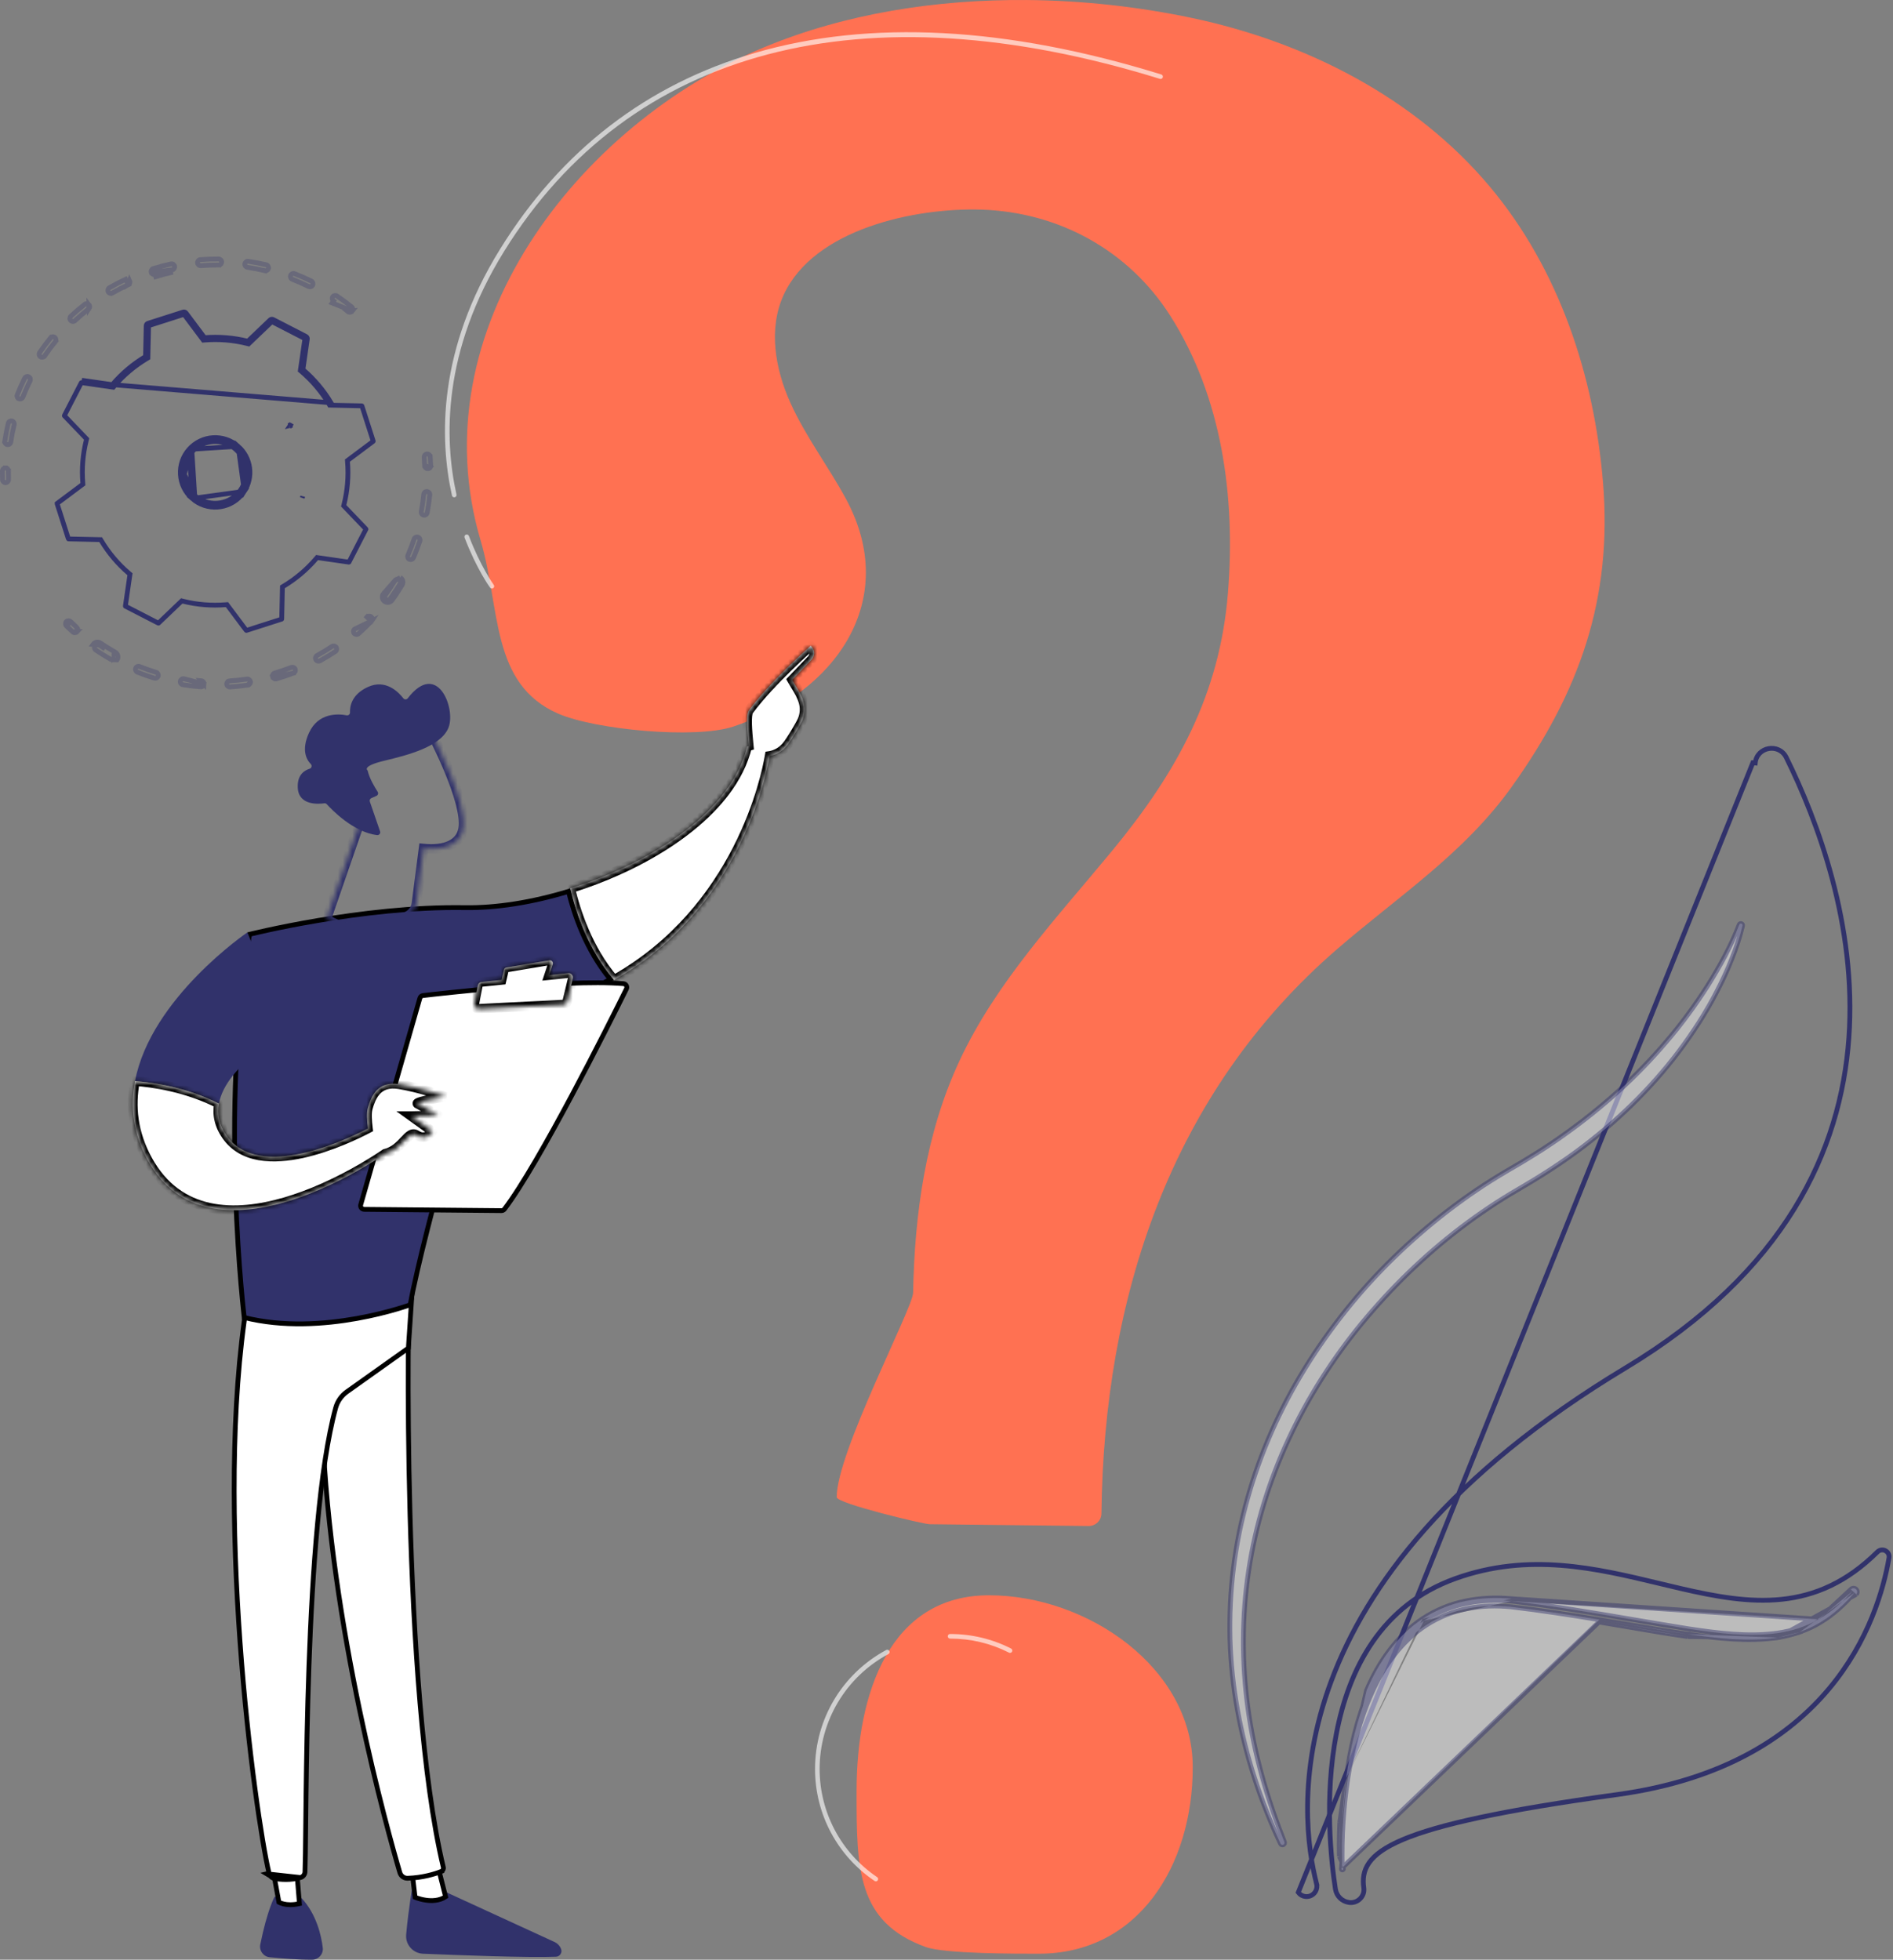 <svg xmlns="http://www.w3.org/2000/svg" width="395" height="409" viewBox="0 0 395 409" fill="none"><rect x="0" y="0" width="395" height="409" fill="#808080" stroke="none"/><path d="M272.34 395.806C271.764 395.727 271.249 395.424 270.902 394.957L365.756 159.19L366.253 159.241C366.253 159.241 366.253 159.241 366.253 159.241C366.605 155.837 371.212 155.013 372.729 158.088C379.206 171.215 387.469 193.057 385.79 216.614C384.113 240.134 372.524 265.423 339.18 285.498C302.171 307.781 285.132 331.168 277.812 350.772C270.493 370.371 272.911 386.131 274.715 393.128L275.199 393.003L274.715 393.128C275.099 394.617 273.861 396.012 272.34 395.806Z" stroke="#31326B"></path><path d="M284.575 394.007C284.822 395.745 283.341 397.246 281.594 397.066L281.501 397.053C280.038 396.855 278.882 395.727 278.656 394.272C277.778 388.588 276.265 375.143 278.872 361.728C281.478 348.317 288.178 335.035 303.649 329.466C319.019 323.934 333.047 327.303 346.27 330.478C347.777 330.84 349.273 331.2 350.759 331.543C358.002 333.216 365.027 334.508 371.849 333.779C378.695 333.047 385.311 330.283 391.745 323.902C392.744 322.912 394.403 323.78 394.168 325.149C393.045 331.679 389.985 342.501 381.654 352.449C373.333 362.385 359.721 371.486 337.42 374.539C313.43 377.823 300.022 380.847 292.726 383.927C289.077 385.467 286.894 387.047 285.696 388.736C284.48 390.451 284.321 392.217 284.575 394.007L284.575 394.007Z" stroke="#31326B"></path><path opacity="0.47" d="M363.597 193.184L363.598 193.184L363.597 193.184C363.019 195.637 362.246 197.942 361.325 200.235L361.324 200.238C360.418 202.529 359.374 204.764 358.234 206.955L358.232 206.957C355.978 211.348 353.27 215.506 350.3 219.473C344.327 227.38 337.096 234.33 329.122 240.227C325.146 243.157 320.893 245.852 316.683 248.291L316.682 248.291C312.553 250.686 308.581 253.365 304.778 256.265C297.165 262.065 290.265 268.794 284.171 276.169L284.171 276.17C272.027 290.938 263.402 308.77 260.561 327.768C259.112 337.244 259.095 346.945 260.4 356.496C261.69 366.064 264.416 375.424 268.006 384.439L268.006 384.441C268.096 384.663 267.989 384.917 267.766 385.008C267.555 385.093 267.308 384.996 267.207 384.789C263.042 375.946 259.93 366.547 258.208 356.845L258.208 356.843C257.328 352 256.807 347.079 256.658 342.141C256.541 337.2 256.749 332.241 257.37 327.331L257.371 327.328C258.566 317.492 261.341 307.854 265.34 298.777C269.35 289.697 274.648 281.213 280.841 273.472L280.842 273.471C287.029 265.722 294.211 258.786 302.066 252.724C306 249.702 310.112 246.905 314.403 244.395C318.629 241.969 322.651 239.5 326.552 236.686C334.326 231.133 341.516 224.719 347.703 217.396C350.838 213.764 353.674 209.878 356.264 205.831L356.266 205.827C358.802 201.775 361.184 197.483 362.901 193.035L362.901 193.034L362.924 192.976L362.924 192.976C362.993 192.795 363.198 192.703 363.38 192.774L363.381 192.774C363.547 192.839 363.638 193.016 363.597 193.184Z" fill="white" stroke="#31326B"></path><path opacity="0.47" d="M279.916 389.967L279.916 389.967L279.912 389.98L279.91 389.987L279.91 389.987C279.891 390.042 279.894 390.1 279.921 390.153C279.973 390.253 280.097 390.293 280.199 390.24C280.3 390.188 280.34 390.064 280.287 389.962C280.062 389.528 280.056 389.056 280.051 388.726C280.051 388.682 280.05 388.64 280.049 388.601L280.049 388.594L280.034 387.432L280.034 387.423L280.034 387.423L280.051 385.098L280.051 385.091H280.051C280.082 383.535 280.144 381.978 280.241 380.424L280.241 380.423C280.436 377.315 280.758 374.215 281.23 371.139L281.23 371.138C282.187 365.003 283.699 358.903 286.251 353.259C288.776 347.641 292.508 342.411 297.689 339.112C300.256 337.468 303.126 336.308 306.13 335.728C309.124 335.124 312.218 335.054 315.269 335.349L315.279 335.35L315.279 335.35C321.392 336.067 327.601 337.033 333.729 338.031M279.916 389.967L333.649 338.524M279.916 389.967C280.073 389.517 280.051 389.081 280.035 388.752C280.032 388.699 280.03 388.649 280.028 388.603L280.028 388.603L279.528 388.619L280.028 388.602M279.916 389.967L280.028 388.602M333.729 338.031L333.649 338.524M333.729 338.031C333.729 338.031 333.729 338.031 333.728 338.031L333.649 338.524M333.729 338.031C335.966 338.393 338.195 338.774 340.424 339.156C344.335 339.825 348.244 340.494 352.192 341.056M333.649 338.524C335.876 338.885 338.101 339.265 340.328 339.646C344.245 340.317 348.168 340.988 352.122 341.551M352.192 341.056C352.191 341.056 352.191 341.056 352.19 341.056L352.122 341.551M352.192 341.056C358.38 341.906 364.65 342.689 370.961 341.766M352.192 341.056C352.192 341.056 352.192 341.056 352.193 341.056L352.122 341.551M352.122 341.551L370.961 341.766M370.961 341.766C370.96 341.766 370.958 341.766 370.956 341.766L371.039 342.259L370.967 341.765C370.965 341.765 370.963 341.765 370.961 341.766ZM370.961 341.766C372.521 341.503 374.063 341.127 375.561 340.609M370.961 341.766L387.341 332.738M375.561 340.609C375.56 340.61 375.558 340.611 375.556 340.611L375.73 341.08L375.567 340.608C375.565 340.608 375.563 340.609 375.561 340.609ZM375.561 340.609C377.057 340.054 378.51 339.408 379.85 338.584L379.854 338.582C382.57 336.95 384.906 334.778 386.962 332.412M386.962 332.412L387.341 332.738M386.962 332.412C386.962 332.411 386.963 332.411 386.963 332.41L387.341 332.738M386.962 332.412C387.056 332.303 387.045 332.139 386.941 332.044L386.941 332.044C386.837 331.95 386.678 331.955 386.579 332.054M387.341 332.738C387.61 332.426 387.584 331.953 387.277 331.674C386.966 331.391 386.484 331.415 386.201 331.726M386.579 332.054L386.586 332.046L386.592 332.038L386.201 331.726M386.579 332.054L386.576 332.058L386.566 332.07C384.491 334.355 382.157 336.431 379.488 337.955M386.579 332.054C386.577 332.057 386.574 332.06 386.571 332.063L386.311 331.826L386.311 331.826L386.201 331.726M386.201 331.726L379.488 337.955M379.488 337.955C379.489 337.955 379.489 337.954 379.49 337.954L379.237 337.523L379.485 337.957C379.486 337.956 379.487 337.956 379.488 337.955ZM379.488 337.955C378.154 338.737 376.734 339.327 375.304 339.826L375.292 339.83L375.292 339.83C373.835 340.299 372.338 340.629 370.823 340.852L370.818 340.852C364.734 341.684 358.466 340.857 352.357 339.946L352.352 339.946C348.472 339.331 344.6 338.672 340.725 338.013C332.322 336.583 323.907 335.151 315.369 334.16M379.488 337.955L315.419 333.663M315.369 334.16C315.371 334.16 315.373 334.161 315.376 334.161L315.419 333.663M315.369 334.16C315.366 334.16 315.364 334.16 315.362 334.159L315.419 333.663M315.369 334.16C312.223 333.884 309.016 333.984 305.905 334.639L305.901 334.64L305.901 334.64C302.79 335.271 299.786 336.51 297.124 338.251M315.419 333.663C312.232 333.383 308.972 333.482 305.802 334.15C302.628 334.793 299.564 336.057 296.849 337.834M297.124 338.251C297.125 338.251 297.125 338.251 297.126 338.25L296.849 337.834M297.124 338.251C291.781 341.798 288.079 347.242 285.623 352.979L285.622 352.98C283.138 358.76 281.739 364.906 280.889 371.091M297.124 338.251C297.124 338.252 297.123 338.252 297.123 338.252L296.849 337.834M296.849 337.834C291.398 341.452 287.643 346.989 285.163 352.783L280.889 371.091M280.889 371.091C280.889 371.091 280.889 371.091 280.889 371.09L280.394 371.024L280.889 371.092C280.889 371.092 280.889 371.091 280.889 371.091ZM280.889 371.091C280.472 374.186 280.206 377.297 280.068 380.414M280.889 371.091L279.568 380.392M280.068 380.414C280.068 380.414 280.068 380.414 280.068 380.414L279.568 380.392M280.068 380.414C280.068 380.415 280.068 380.415 280.068 380.415L279.568 380.392M280.068 380.414C280 381.971 279.966 383.53 279.963 385.088L279.963 385.085L279.463 385.091L279.963 385.092L279.991 387.431M279.568 380.392C279.5 381.957 279.466 383.525 279.463 385.091L279.491 387.442M279.991 387.431L279.991 387.427L279.491 387.442M279.991 387.431L280.028 388.602M279.991 387.431L279.991 387.436L279.491 387.442M279.491 387.442L280.028 388.602" fill="white" stroke="#31326B"></path><path d="M214.175 0.005C195.355 -0.143 176.371 2.841 159.576 9.81C120.481 26.031 87.299 68.954 100.285 112.798C104.503 127.04 102.287 142.753 116.475 148.942C124.152 152.291 145.059 154.285 153.008 151.645C174.136 144.63 188.022 125.432 176.532 104.143C172.852 97.326 168.089 91.097 164.912 84.032C161.735 76.966 160.286 68.579 163.525 61.541C169.885 47.726 191.009 43.334 204.707 43.749C220.876 44.238 235.527 52.235 244.227 65.956C255.072 83.054 257.819 103.851 256.232 123.699C254.534 144.936 245.578 161.154 232.159 177.446C220.604 191.473 207.881 204.935 200.203 221.406C193.153 236.527 190.849 253.28 190.531 269.822C190.468 273.028 174.524 303.243 174.592 312.474C174.602 313.778 192.676 318.098 193.98 318.113C200.785 318.189 220.059 318.405 227.154 318.484C228.613 318.5 229.815 317.334 229.831 315.874C230.336 270.966 244.15 228.149 279.118 197.988C291.841 187.013 305.544 178.075 315.439 164.223C329.54 144.479 336.497 125.048 334.489 100.682C332.655 78.427 325.328 56.161 310.822 38.894C295.23 20.336 272.41 8.746 248.694 3.745C237.634 1.413 225.936 0.096 214.174 0.004L214.175 0.005Z" fill="#FF7152"></path><path d="M248.882 368.827C248.882 389.478 237.434 407.748 216.784 407.748C212.322 407.748 197.15 407.789 193.183 406.356C178.787 401.156 178.735 390.095 178.735 373.906C178.735 353.254 185.708 332.944 206.36 332.944C227.012 332.944 248.883 348.176 248.883 368.827H248.882Z" fill="#FF7152"></path><path opacity="0.63" d="M94.778 103.796C94.558 103.796 94.359 103.644 94.31 103.42C91.689 91.589 91.305 73.06 104.353 51.982C117.088 31.41 134.953 17.643 157.449 11.068C181.499 4.038 210.05 5.544 242.315 15.541C242.568 15.619 242.711 15.888 242.632 16.141C242.553 16.394 242.282 16.537 242.032 16.458C180.047 -2.749 131.441 10.047 105.169 52.488C92.29 73.291 92.665 91.556 95.248 103.214C95.306 103.473 95.141 103.73 94.883 103.786C94.849 103.794 94.814 103.798 94.78 103.798L94.778 103.796Z" fill="white"></path><path opacity="0.63" d="M102.644 122.833C102.496 122.833 102.351 122.765 102.256 122.636C102.142 122.481 99.448 118.757 96.941 112.201C96.846 111.953 96.971 111.676 97.218 111.581C97.464 111.486 97.743 111.609 97.837 111.858C100.294 118.286 103.003 122.033 103.029 122.07C103.185 122.284 103.139 122.584 102.924 122.74C102.838 122.802 102.739 122.832 102.641 122.832L102.644 122.833Z" fill="white"></path><path opacity="0.63" d="M210.756 344.965C210.684 344.965 210.609 344.948 210.54 344.913C206.708 342.969 202.571 341.984 198.245 341.984C197.979 341.984 197.765 341.769 197.765 341.504C197.765 341.238 197.979 341.023 198.245 341.023C202.724 341.023 207.006 342.044 210.974 344.056C211.21 344.176 211.304 344.465 211.184 344.701C211.1 344.868 210.931 344.963 210.756 344.963V344.965Z" fill="white"></path><path opacity="0.63" d="M182.757 392.645C182.665 392.645 182.572 392.619 182.489 392.562C174.71 387.307 170.066 378.574 170.066 369.199C170.066 358.806 175.759 349.289 184.92 344.364C185.153 344.238 185.445 344.326 185.571 344.56C185.697 344.794 185.609 345.084 185.375 345.21C176.524 349.968 171.025 359.159 171.025 369.199C171.025 378.255 175.512 386.692 183.025 391.768C183.245 391.916 183.302 392.214 183.154 392.435C183.062 392.573 182.91 392.647 182.756 392.647L182.757 392.645Z" fill="white"></path><g opacity="0.3"><path d="M73.49 64.908C73.496 64.9 73.501 64.892 73.505 64.885L73.508 64.881C73.682 64.613 73.629 64.252 73.376 64.048L73.375 64.047C72.394 63.252 71.362 62.487 70.31 61.775C70.019 61.579 69.626 61.656 69.432 61.943L69.431 61.944L69.427 61.951C69.426 61.953 69.424 61.956 69.422 61.959C69.24 62.246 69.317 62.627 69.601 62.82C69.601 62.82 69.601 62.82 69.601 62.82L69.32 63.234L73.49 64.908ZM73.49 64.908L73.468 64.934C73.25 65.205 72.852 65.247 72.58 65.027L73.49 64.908ZM45.613 55.315C44.381 55.304 43.134 55.346 41.906 55.442C41.557 55.468 41.255 55.208 41.228 54.861C41.202 54.513 41.462 54.21 41.81 54.183C43.073 54.086 44.356 54.042 45.624 54.052C45.974 54.056 46.253 54.342 46.25 54.688L46.25 54.69C46.249 54.815 46.212 54.929 46.149 55.026L46.148 55.027C46.034 55.202 45.837 55.316 45.613 55.315ZM45.613 55.315C45.613 55.315 45.613 55.315 45.613 55.315L45.609 55.815L45.612 55.315C45.613 55.315 45.613 55.315 45.613 55.315ZM31.57 56.845L31.57 56.846C31.672 57.177 32.026 57.365 32.36 57.262C32.361 57.262 32.361 57.262 32.361 57.262L32.508 57.739C33.674 57.38 34.867 57.065 36.053 56.806L31.57 56.845ZM31.57 56.845C31.467 56.512 31.654 56.158 31.986 56.056L31.987 56.055C33.199 55.68 34.442 55.353 35.677 55.084L35.677 55.084C36.018 55.01 36.354 55.225 36.429 55.565C36.466 55.739 36.43 55.908 36.342 56.043L36.341 56.044C36.253 56.18 36.116 56.28 35.946 56.318L31.57 56.845ZM26.789 59.414C26.879 59.362 26.953 59.292 27.006 59.209C27.122 59.03 27.145 58.8 27.05 58.596L26.789 59.414ZM26.789 59.414L26.743 59.435C25.629 59.958 24.523 60.534 23.456 61.15L23.685 61.546L23.456 61.15C23.156 61.324 22.769 61.221 22.594 60.918C22.42 60.617 22.523 60.231 22.826 60.056L22.826 60.056C23.923 59.423 25.062 58.829 26.209 58.292L26.789 59.414ZM18.495 64.491L18.466 64.514C17.496 65.271 16.548 66.079 15.645 66.917L15.645 66.917C15.39 67.154 14.99 67.139 14.753 66.884C14.517 66.629 14.53 66.231 14.787 65.991C15.714 65.13 16.691 64.297 17.69 63.518C17.966 63.304 18.361 63.353 18.577 63.629L18.495 64.491ZM18.495 64.491C18.54 64.451 18.578 64.408 18.608 64.361M18.495 64.491L18.608 64.361M18.608 64.361C18.752 64.14 18.747 63.846 18.577 63.629L18.608 64.361ZM11.531 71.313C10.755 72.267 10.01 73.267 9.318 74.286L9.317 74.286C9.122 74.574 8.729 74.649 8.44 74.453C8.156 74.26 8.08 73.876 8.264 73.591M11.531 71.313C11.531 71.312 11.531 71.312 11.532 71.312L11.919 71.627L11.531 71.313C11.531 71.313 11.531 71.313 11.531 71.313ZM11.531 71.313C11.545 71.295 11.559 71.276 11.572 71.257L11.991 71.53L11.572 71.257C11.745 70.99 11.692 70.629 11.44 70.424L11.44 70.424C11.168 70.204 10.77 70.246 10.55 70.516M10.55 70.516L10.163 70.201L10.55 70.516C10.55 70.516 10.55 70.516 10.55 70.516ZM10.55 70.516C9.753 71.498 8.987 72.528 8.273 73.577L8.267 73.587L8.264 73.591M8.264 73.591C8.264 73.59 8.265 73.589 8.265 73.588L8.27 73.58L8.273 73.577L8.275 73.572C8.274 73.574 8.273 73.575 8.273 73.577C8.27 73.581 8.267 73.585 8.265 73.588C8.26 73.596 8.256 73.6 8.26 73.596L8.264 73.591ZM64.395 59.791L64.291 59.739H64.29C63.216 59.212 62.111 58.726 61.004 58.292C60.68 58.164 60.52 57.799 60.646 57.474C60.777 57.146 61.141 56.989 61.466 57.116C62.642 57.578 63.816 58.096 64.955 58.658C65.266 58.812 65.394 59.188 65.244 59.5C65.228 59.529 65.215 59.553 65.203 59.571C65.031 59.834 64.685 59.933 64.395 59.791ZM51.619 55.786L51.618 55.785C51.274 55.734 51.035 55.413 51.086 55.069C51.139 54.722 51.46 54.485 51.804 54.536C53.059 54.723 54.319 54.967 55.55 55.261C55.889 55.342 56.099 55.682 56.019 56.022C56.001 56.096 55.971 56.163 55.935 56.219C55.793 56.438 55.524 56.553 55.258 56.49L55.142 56.976L55.258 56.49C54.06 56.205 52.837 55.968 51.619 55.786ZM0.997 92.073L0.503 91.998L0.997 92.072C1.186 90.821 1.433 89.56 1.73 88.326C1.812 87.986 2.153 87.778 2.491 87.859L2.492 87.86C2.83 87.94 3.039 88.281 2.958 88.622C2.67 89.82 2.431 91.045 2.248 92.261C2.233 92.353 2.2 92.437 2.153 92.512C2.022 92.713 1.781 92.829 1.529 92.791L1.511 92.788C1.175 92.729 0.946 92.412 0.997 92.073ZM3.597 82.414L3.597 82.414C4.061 81.236 4.583 80.063 5.146 78.926L5.147 78.924C5.299 78.614 5.678 78.485 5.993 78.641C6.305 78.795 6.433 79.175 6.278 79.488C5.731 80.593 5.223 81.733 4.772 82.878L4.771 82.881C4.757 82.917 4.739 82.951 4.716 82.986L4.716 82.986L4.713 82.99C4.552 83.237 4.235 83.345 3.952 83.234C3.628 83.105 3.469 82.739 3.597 82.414Z" stroke="#31326B"></path><path d="M1.765 98.296C1.759 98.89 1.766 99.49 1.784 100.08L1.784 100.08C1.788 100.212 1.751 100.338 1.683 100.442L1.661 100.475C1.549 100.627 1.373 100.725 1.174 100.731L1.172 100.731C0.826 100.742 0.533 100.468 0.523 100.12L0.523 100.119C0.502 99.513 0.496 98.897 0.502 98.285L0.502 98.285C0.505 97.936 0.791 97.655 1.14 97.659L1.145 97.161L1.14 97.659C1.487 97.662 1.768 97.947 1.765 98.296ZM1.765 98.296L2.265 98.301L1.765 98.296C1.765 98.296 1.765 98.296 1.765 98.296Z" stroke="#31326B"></path></g><g opacity="0.3"><path d="M16.143 131.765L16.143 131.764C16.309 131.509 16.269 131.163 16.036 130.952L16.143 131.765ZM16.143 131.765C16.123 131.795 16.103 131.821 16.082 131.845L16.143 131.765ZM14.738 129.729L14.738 129.729C14.489 129.484 14.089 129.488 13.845 129.737L13.845 129.738C13.599 129.987 13.604 130.386 13.853 130.63L14.738 129.729ZM14.738 129.729C15.161 130.144 15.598 130.556 16.036 130.952L14.738 129.729ZM15.189 131.889L15.19 131.889C15.449 132.124 15.848 132.103 16.082 131.845L15.189 131.889ZM15.189 131.889C14.738 131.482 14.29 131.059 13.853 130.63L15.189 131.889Z" stroke="#31326B"></path><path d="M82.401 121.18L82.401 121.181C81.769 122.23 81.094 123.251 80.39 124.226M82.401 121.18L79.984 123.934M82.401 121.18C82.579 120.885 82.968 120.787 83.267 120.966M82.401 121.18L83.525 120.538M80.39 124.226L79.984 123.934M80.39 124.226C80.39 124.226 80.39 124.226 80.39 124.226L79.984 123.934M80.39 124.226C80.185 124.511 80.249 124.904 80.532 125.108C80.805 125.305 81.183 125.253 81.392 124.993M79.984 123.934C79.618 124.442 79.732 125.147 80.239 125.513C80.746 125.879 81.453 125.765 81.819 125.258M81.392 124.993L81.319 125.095V125.257V125.258H81.819M81.392 124.993L81.414 124.964C81.84 124.375 82.259 123.763 82.659 123.147L82.659 123.147C82.94 122.715 83.214 122.277 83.482 121.833M81.392 124.993C81.4 124.984 81.406 124.975 81.413 124.966L81.817 125.257L81.819 125.258M81.819 125.258L83.482 121.833M83.482 121.833L83.911 122.091M83.482 121.833L81.819 125.257C82.25 124.661 82.674 124.042 83.078 123.42C83.362 122.983 83.64 122.54 83.911 122.091M83.482 121.833C83.482 121.833 83.483 121.832 83.483 121.832L83.911 122.091M83.482 121.833C83.662 121.534 83.566 121.146 83.267 120.966M83.911 122.091C84.232 121.556 84.06 120.861 83.525 120.538M83.525 120.538L83.268 120.966C83.268 120.966 83.267 120.966 83.267 120.966M83.525 120.538L83.267 120.966M77.587 129.56C77.748 129.311 77.715 128.975 77.492 128.763C77.239 128.522 76.839 128.532 76.599 128.783C76.599 128.783 76.599 128.783 76.599 128.783L76.237 128.438L77.587 129.56ZM77.587 129.56C77.568 129.589 77.549 129.614 77.531 129.635L77.513 129.654C76.653 130.554 75.743 131.43 74.806 132.258C74.544 132.489 74.145 132.464 73.915 132.204C73.685 131.943 73.709 131.545 73.971 131.313L77.587 129.56ZM61.234 140.479L61.234 140.478C60.069 140.925 58.871 141.328 57.676 141.676L57.675 141.676C57.341 141.773 56.99 141.581 56.892 141.246L61.234 140.479ZM61.234 140.479C61.365 140.429 61.466 140.343 61.536 140.236L61.536 140.235C61.643 140.071 61.672 139.861 61.596 139.665C61.47 139.338 61.105 139.176 60.78 139.301L60.779 139.301C59.648 139.734 58.485 140.125 57.322 140.464L57.321 140.464C56.987 140.56 56.794 140.909 56.892 141.245L61.234 140.479ZM52.154 142.697C52.235 142.572 52.272 142.42 52.249 142.259L52.154 142.697ZM52.154 142.697C52.068 142.828 51.934 142.928 51.772 142.967M52.154 142.697L51.772 142.967M51.772 142.967L51.717 142.975C50.482 143.158 49.226 143.29 47.983 143.37L47.983 143.37C47.636 143.392 47.335 143.128 47.313 142.779C47.29 142.43 47.554 142.131 47.902 142.109L47.903 142.109C49.111 142.033 50.331 141.904 51.532 141.727L51.532 141.727C51.877 141.676 52.198 141.915 52.249 142.259L51.772 142.967ZM42.56 142.753C42.586 142.404 42.325 142.102 41.978 142.076L42.56 142.753ZM42.56 142.753C42.552 142.864 42.516 142.964 42.461 143.048L42.461 143.049C42.338 143.237 42.121 143.353 41.883 143.336L41.573 143.313C40.431 143.22 39.281 143.084 38.153 142.904L38.153 142.904C37.81 142.849 37.574 142.525 37.629 142.179C37.683 141.837 38.007 141.601 38.353 141.655L42.56 142.753ZM23.214 137.668L23.171 137.643C22.372 137.19 21.577 136.708 20.809 136.21L20.809 136.209C20.531 136.029 20.256 135.846 19.983 135.66L19.983 135.66C19.686 135.458 19.616 135.066 19.811 134.791L19.812 134.791L19.817 134.782C20.013 134.494 20.405 134.419 20.694 134.617L20.695 134.617C20.959 134.796 21.227 134.976 21.497 135.152C21.497 135.152 21.497 135.152 21.497 135.152L21.77 134.732M23.214 137.668L24.031 137.405M23.214 137.668C23.498 137.8 23.838 137.703 24.009 137.44L24.013 137.434L24.017 137.427C24.02 137.423 24.024 137.417 24.031 137.405M23.214 137.668L24.428 137.712C24.442 137.693 24.453 137.674 24.465 137.653M21.77 134.732C22.508 135.212 23.271 135.676 24.038 136.11M21.77 134.732C21.503 134.559 21.238 134.381 20.976 134.203C20.459 133.851 19.755 133.984 19.404 134.501L21.77 134.732ZM24.038 136.11L23.792 136.545C23.792 136.545 23.792 136.546 23.792 136.546L24.038 136.11ZM24.038 136.11C24.582 136.419 24.773 137.109 24.465 137.653M24.465 137.653L24.031 137.405C24.031 137.405 24.031 137.405 24.031 137.405M24.465 137.653L24.03 137.406C24.03 137.406 24.03 137.406 24.031 137.405M86.218 116.508C86.059 116.751 85.749 116.857 85.471 116.752L85.439 116.739C85.119 116.601 84.972 116.229 85.109 115.91L85.109 115.909C85.589 114.795 86.028 113.648 86.412 112.501L86.412 112.499C86.521 112.172 86.879 111.991 87.212 112.102C87.542 112.213 87.721 112.571 87.61 112.903C87.215 114.084 86.763 115.265 86.27 116.41L86.267 116.417C86.256 116.444 86.24 116.473 86.218 116.508ZM88.446 107.51L88.407 107.502C88.063 107.438 87.838 107.107 87.902 106.766L87.902 106.766C88.125 105.574 88.301 104.36 88.424 103.155L88.424 103.154C88.458 102.808 88.767 102.555 89.117 102.59C89.462 102.624 89.716 102.933 89.681 103.282C89.555 104.523 89.375 105.773 89.145 106.999C89.129 107.084 89.097 107.16 89.055 107.225L89.054 107.226C88.925 107.424 88.692 107.539 88.446 107.51ZM69.975 135.968L69.415 136.335C68.552 136.89 67.663 137.419 66.764 137.914C66.457 138.082 66.074 137.97 65.906 137.665C65.738 137.359 65.85 136.975 66.155 136.808C67.218 136.223 68.268 135.588 69.274 134.919C69.564 134.727 69.956 134.805 70.15 135.095C70.294 135.311 70.287 135.584 70.154 135.788L70.153 135.79C70.108 135.859 70.049 135.919 69.975 135.968ZM28.667 140.284L28.666 140.284C28.342 140.154 28.185 139.787 28.314 139.462C28.442 139.141 28.811 138.981 29.136 139.11C30.261 139.56 31.418 139.967 32.575 140.319C32.909 140.421 33.097 140.775 32.996 141.107L32.995 141.11C32.978 141.165 32.953 141.218 32.921 141.269C32.771 141.499 32.482 141.611 32.207 141.528L31.92 141.441L31.92 141.441C30.824 141.099 29.731 140.711 28.667 140.284Z" stroke="#31326B"></path><path d="M89.755 97.552L89.776 97.521C89.843 97.418 89.881 97.293 89.877 97.154C89.855 96.55 89.82 95.934 89.772 95.325L89.771 95.325C89.744 94.976 89.441 94.717 89.093 94.744C88.744 94.772 88.484 95.075 88.512 95.423L88.512 95.423C88.558 96.017 88.593 96.615 88.614 97.205L89.755 97.552ZM89.755 97.552C89.644 97.705 89.468 97.805 89.269 97.812L89.269 97.812L89.267 97.812C88.919 97.825 88.626 97.553 88.614 97.205L89.755 97.552Z" stroke="#31326B"></path></g><path d="M23.432 80.281C25.438 77.927 27.788 75.958 30.366 74.412L30.507 67.978C30.512 67.752 30.66 67.554 30.875 67.486L38.227 65.13C38.442 65.06 38.677 65.136 38.812 65.316L42.667 70.471C45.663 70.231 48.72 70.467 51.721 71.218L56.369 66.77C56.532 66.614 56.776 66.579 56.976 66.682L63.841 70.216C64.041 70.319 64.155 70.538 64.122 70.762L63.204 77.128C65.558 79.135 67.527 81.485 69.073 84.063L23.432 80.281ZM23.432 80.281L17.065 79.363L23.432 80.281ZM75.524 84.725L75.524 84.725L77.879 92.074L77.88 92.076C77.883 92.086 77.88 92.099 77.87 92.106L77.869 92.106L72.715 95.962L72.494 96.127L72.516 96.402C72.751 99.345 72.52 102.347 71.782 105.294L71.715 105.562L71.906 105.761L76.354 110.409L76.355 110.41C76.364 110.419 76.365 110.432 76.36 110.441L76.36 110.442L72.826 117.307L72.825 117.308C72.82 117.318 72.808 117.324 72.797 117.322L72.796 117.322L66.43 116.404L66.157 116.364L65.978 116.574C64.007 118.887 61.699 120.821 59.167 122.339L58.93 122.481L58.924 122.757L58.783 129.192L58.783 129.193C58.783 129.198 58.782 129.203 58.778 129.208C58.777 129.209 58.777 129.21 58.776 129.21C58.773 129.214 58.769 129.217 58.764 129.218L58.763 129.218L51.411 131.574L51.409 131.575C51.399 131.578 51.386 131.574 51.379 131.565L51.379 131.564L47.523 126.409L47.358 126.188L47.083 126.21C44.14 126.446 41.138 126.215 38.191 125.477L37.923 125.41L37.724 125.601L33.076 130.049L33.075 130.05C33.066 130.059 33.053 130.06 33.044 130.055L33.043 130.054L26.178 126.521L26.176 126.519C26.167 126.515 26.161 126.505 26.163 126.492L26.163 126.491L27.081 120.124L27.121 119.851L26.911 119.672C24.599 117.702 22.665 115.394 21.146 112.862L21.005 112.625L20.729 112.619L14.294 112.478L14.293 112.478C14.287 112.478 14.282 112.476 14.277 112.473C14.272 112.469 14.269 112.464 14.267 112.459L14.267 112.458L11.911 105.106L11.91 105.104C11.907 105.094 11.911 105.081 11.921 105.074L11.921 105.073L17.076 101.218L17.297 101.053L17.275 100.778C17.039 97.835 17.27 94.833 18.008 91.886L18.075 91.618L17.884 91.419L13.436 86.771L13.435 86.769C13.426 86.761 13.425 86.748 13.43 86.739L13.431 86.738L16.965 79.873L16.965 79.873L16.966 79.871C16.97 79.862 16.98 79.856 16.993 79.858L16.994 79.858L23.361 80.776L23.634 80.816L23.813 80.606C25.783 78.293 28.091 76.359 30.623 74.841L30.86 74.699L30.866 74.423L31.007 67.988L31.007 67.987C31.007 67.982 31.009 67.977 31.013 67.972C31.016 67.967 31.021 67.964 31.026 67.962L31.027 67.962L38.379 65.606L38.381 65.605C38.391 65.602 38.404 65.606 38.411 65.615L38.412 65.616L42.267 70.771L42.432 70.992L42.707 70.969C45.65 70.734 48.653 70.965 51.599 71.703L51.867 71.77L52.066 71.579L56.714 67.132C56.723 67.123 56.737 67.121 56.746 67.126L56.747 67.127L63.612 70.661L63.613 70.662C63.623 70.667 63.629 70.678 63.628 70.689L63.627 70.69L62.709 77.057L62.669 77.33L62.879 77.509C65.192 79.479 67.126 81.787 68.644 84.32L68.786 84.557L69.062 84.563L75.497 84.703L75.498 84.703C75.507 84.704 75.519 84.71 75.524 84.725Z" stroke="#31326B"></path><path d="M40.091 104.038L40.091 104.038C43.094 106.686 47.692 106.396 50.339 103.394C50.578 103.122 50.793 102.838 50.984 102.544L40.091 104.038ZM40.091 104.038C38.635 102.755 37.768 100.984 37.646 99.048C37.524 97.112 38.162 95.246 39.446 93.79L39.446 93.79M40.091 104.038L39.446 93.79M39.446 93.79C42.094 90.788 46.691 90.498 49.695 93.145M39.446 93.79L49.695 93.145M40.627 103.43L40.627 103.43C39.336 102.292 38.563 100.716 38.455 98.997L40.627 103.43ZM40.627 103.43C43.295 105.781 47.379 105.525 49.731 102.856C52.084 100.188 51.825 96.104 49.157 93.752C46.489 91.401 42.405 91.657 40.053 94.326L40.053 94.326M40.627 103.43L40.053 94.326M40.053 94.326C39.84 94.568 39.648 94.821 39.476 95.087M40.053 94.326L39.476 95.087M39.476 95.087C38.725 96.241 38.367 97.599 38.455 98.996L39.476 95.087ZM49.695 93.145C52.426 95.554 52.912 99.576 50.984 102.543L49.695 93.145Z" stroke="#31326B"></path><path d="M63.108 103.792L63.108 103.792C63.129 103.718 63.15 103.644 63.169 103.572L63.108 103.792ZM63.108 103.792C63.102 103.815 63.095 103.837 63.089 103.86C63.084 103.875 63.08 103.891 63.075 103.906L63.108 103.792ZM60.556 88.789L60.556 88.79L60.31 89.168L60.597 88.763C60.597 88.763 60.597 88.763 60.597 88.763L60.557 88.788L60.557 88.789L60.556 88.789ZM60.556 88.789L60.557 88.789L60.557 88.788L60.558 88.787L60.565 88.776M60.556 88.789L60.565 88.776M60.565 88.776L60.593 88.757M60.565 88.776L60.594 88.759C60.594 88.758 60.594 88.758 60.593 88.757M60.565 88.776L60.563 88.777L60.582 88.748C60.574 88.743 60.567 88.741 60.559 88.741C60.55 88.741 60.541 88.743 60.532 88.748C60.532 88.748 60.532 88.748 60.532 88.748M60.565 88.776L60.532 88.748M60.565 88.776L60.583 88.749C60.587 88.751 60.59 88.754 60.593 88.757C60.593 88.757 60.593 88.757 60.593 88.757M60.565 88.776L60.593 88.757M60.532 88.748C60.532 88.748 60.532 88.748 60.532 88.748L60.532 88.748C60.532 88.748 60.532 88.748 60.532 88.748Z" stroke="#31326B"></path><path d="M86.169 393.047C86.169 393.047 85.218 398.436 84.751 403.77C84.569 405.855 86.177 407.665 88.267 407.753C95.371 408.049 110.567 408.624 116.02 408.381C116.839 408.344 117.375 407.505 117.072 406.742C116.817 406.104 116.326 405.586 115.703 405.299L90.603 393.763L86.171 393.045L86.169 393.047Z" fill="#31326B"></path><path d="M87.047 396.136C86.872 396.077 86.726 396.022 86.615 395.978L85.941 390.3L91.358 389.449L92.983 395.859C91.686 396.712 90.126 396.767 88.801 396.567C88.1 396.46 87.486 396.285 87.047 396.136Z" fill="white" stroke="black"></path><path d="M92.503 389.704L92.503 389.704C92.591 390.074 92.402 390.444 92.066 390.581L92.254 391.044L92.066 390.581C90.76 391.114 88.174 391.897 85.072 392.001C84.318 392.026 83.642 391.537 83.429 390.812L83.429 390.811C80.915 382.26 68.879 339.426 67.309 298.527L66.865 298.544L67.309 298.527C67.289 298.009 67.27 297.502 67.251 297.006L67.309 297.006L68.321 269.193L85.422 269.196C85.412 269.388 85.402 269.626 85.391 269.907C85.365 270.615 85.336 271.607 85.309 272.85C85.255 275.337 85.206 278.838 85.184 283.105C85.14 291.64 85.204 303.246 85.553 315.953C86.25 341.351 88.09 371.202 92.503 389.704Z" fill="white" stroke="black"></path><path d="M57.295 395.858C57.295 395.858 55.779 398.578 54.312 405.808C54.047 407.113 54.96 408.362 56.286 408.492C58.632 408.723 62.243 409.02 65.136 408.999C66.47 408.99 67.51 407.829 67.35 406.505C67.03 403.867 66.031 399.537 62.948 396.163L57.297 395.856L57.295 395.858Z" fill="#31326B"></path><path d="M58.201 397.006L56.556 388.033L61.699 387.718L62.478 397.296C61.014 397.633 59.917 397.541 59.186 397.367C58.786 397.272 58.491 397.15 58.301 397.057C58.263 397.039 58.23 397.021 58.201 397.006Z" fill="white" stroke="black"></path><path d="M55.651 391.076L56.137 390.961C56.272 391.534 56.733 391.969 57.307 392.064L55.651 391.076ZM55.651 391.076L56.137 390.961C54.669 384.743 51.744 365.667 50.086 342.708C48.437 319.88 48.045 293.263 51.569 271.67L86.151 267.239L85.21 281.352L72.388 290.467C72.388 290.467 72.388 290.467 72.388 290.467C71.244 291.281 70.416 292.463 70.046 293.818C66.675 306.151 65.177 327.866 64.467 347.709C64.112 357.641 63.955 367.121 63.861 374.749C63.833 377.05 63.81 379.182 63.79 381.105C63.743 385.564 63.708 388.907 63.639 390.667L63.639 390.667C63.618 391.221 63.245 391.699 62.715 391.852L62.715 391.852M55.651 391.076L62.715 391.852M62.715 391.852C60.678 392.445 58.592 392.277 57.307 392.064L62.715 391.852Z" fill="white" stroke="black"></path><path d="M127.348 204.378C120.359 208.219 111.911 211.122 101.695 212.39L101.369 212.431L101.276 212.746L101.756 212.886C101.276 212.746 101.276 212.746 101.276 212.746L101.276 212.748L101.274 212.754L101.267 212.778L101.239 212.873L101.13 213.245C101.035 213.573 100.894 214.055 100.714 214.673C100.355 215.911 99.838 217.696 99.209 219.888C97.952 224.27 96.246 230.277 94.454 236.775C90.915 249.605 87.028 264.377 85.593 272.317C85.456 272.365 85.268 272.43 85.032 272.51C84.49 272.692 83.696 272.949 82.69 273.243C80.677 273.832 77.818 274.573 74.441 275.177C67.769 276.372 59.112 277.028 50.959 274.968C50.954 274.921 50.948 274.87 50.942 274.814C50.904 274.49 50.851 274.008 50.785 273.382C50.653 272.128 50.471 270.295 50.273 267.977C49.876 263.342 49.415 256.77 49.154 249.028C48.635 233.627 48.911 213.614 52.065 194.997C52.242 194.954 52.491 194.894 52.807 194.819C53.497 194.656 54.508 194.423 55.789 194.144C58.351 193.587 61.992 192.847 66.305 192.118C74.936 190.661 86.243 189.25 96.983 189.427C103.549 189.537 111.124 188.317 118.622 186.037C119.777 190.752 122.28 198.273 127.348 204.378Z" fill="#31326B" stroke="black"></path><mask id="path-26-inside-1_187_2055" fill="white"><path fill-rule="evenodd" clip-rule="evenodd" d="M156.196 155.187C156.213 155.364 156.229 155.532 156.244 155.69C156.022 155.753 155.895 155.811 155.895 155.811C152.721 169.217 136.08 180.087 118.984 185.4C120.102 190.155 122.671 198.198 128.123 204.517C154.168 189.873 159.842 162.209 160.598 157.768C161.391 157.645 163.146 157.163 164.476 155.273C165.413 153.944 166.402 152.243 167.128 150.936C167.851 149.634 168.081 148.103 167.706 146.672C167.347 145.294 166.689 144.22 166.024 143.134C165.776 142.729 165.527 142.323 165.293 141.899L169.428 137.592C169.428 137.592 170.615 136.195 169.175 134.774C169.175 134.774 160.652 142.288 156.256 148.281C155.617 149.153 155.976 152.899 156.196 155.186L156.196 155.187Z"></path></mask><path fill-rule="evenodd" clip-rule="evenodd" d="M156.196 155.187C156.213 155.364 156.229 155.532 156.244 155.69C156.022 155.753 155.895 155.811 155.895 155.811C152.721 169.217 136.08 180.087 118.984 185.4C120.102 190.155 122.671 198.198 128.123 204.517C154.168 189.873 159.842 162.209 160.598 157.768C161.391 157.645 163.146 157.163 164.476 155.273C165.413 153.944 166.402 152.243 167.128 150.936C167.851 149.634 168.081 148.103 167.706 146.672C167.347 145.294 166.689 144.22 166.024 143.134C165.776 142.729 165.527 142.323 165.293 141.899L169.428 137.592C169.428 137.592 170.615 136.195 169.175 134.774C169.175 134.774 160.652 142.288 156.256 148.281C155.617 149.153 155.976 152.899 156.196 155.186L156.196 155.187Z" fill="white"></path><path d="M156.244 155.69L156.519 156.651L157.317 156.422L157.239 155.596L156.244 155.69ZM156.196 155.187L155.2 155.281L155.2 155.283L156.196 155.187ZM155.895 155.811L155.483 154.899L155.035 155.102L154.922 155.581L155.895 155.811ZM118.984 185.4L118.688 184.445L117.798 184.722L118.011 185.629L118.984 185.4ZM128.123 204.517L127.366 205.17L127.901 205.79L128.614 205.389L128.123 204.517ZM160.598 157.768L160.445 156.78L159.733 156.89L159.612 157.6L160.598 157.768ZM164.476 155.273L163.659 154.697L163.658 154.698L164.476 155.273ZM167.128 150.936L168.002 151.422L168.003 151.422L167.128 150.936ZM167.706 146.672L166.739 146.924L166.739 146.925L167.706 146.672ZM166.024 143.134L166.876 142.611L166.876 142.611L166.024 143.134ZM165.293 141.899L164.571 141.207L164.061 141.739L164.418 142.384L165.293 141.899ZM169.428 137.592L170.149 138.285L170.17 138.263L170.19 138.24L169.428 137.592ZM169.175 134.774L169.877 134.062L169.213 133.407L168.513 134.024L169.175 134.774ZM156.256 148.281L155.449 147.69L155.449 147.69L156.256 148.281ZM156.196 155.186L157.191 155.092L157.191 155.09L156.196 155.186ZM157.239 155.596C157.225 155.438 157.208 155.269 157.191 155.092L155.2 155.283C155.217 155.46 155.234 155.627 155.248 155.783L157.239 155.596ZM155.895 155.811C156.306 156.722 156.306 156.722 156.306 156.722C156.306 156.722 156.306 156.723 156.306 156.723C156.306 156.723 156.306 156.723 156.305 156.723C156.305 156.723 156.305 156.723 156.305 156.723C156.304 156.723 156.304 156.724 156.303 156.724C156.302 156.724 156.302 156.724 156.301 156.725C156.3 156.725 156.299 156.726 156.298 156.726C156.297 156.726 156.298 156.726 156.301 156.725C156.306 156.723 156.319 156.718 156.337 156.711C156.375 156.697 156.437 156.675 156.519 156.651L155.968 154.729C155.83 154.768 155.717 154.807 155.635 154.838C155.594 154.853 155.561 154.867 155.535 154.877C155.523 154.882 155.512 154.887 155.503 154.891C155.499 154.893 155.495 154.894 155.492 154.896C155.49 154.896 155.489 154.897 155.487 154.898C155.487 154.898 155.486 154.898 155.485 154.899C155.485 154.899 155.485 154.899 155.484 154.899C155.484 154.899 155.484 154.899 155.484 154.899C155.484 154.899 155.484 154.899 155.484 154.899C155.484 154.899 155.483 154.899 155.895 155.811ZM119.281 186.355C127.917 183.671 136.46 179.578 143.263 174.438C150.053 169.309 155.206 163.061 156.868 156.041L154.922 155.581C153.41 161.967 148.656 167.858 142.058 172.843C135.473 177.817 127.148 181.816 118.688 184.445L119.281 186.355ZM128.881 203.864C123.583 197.725 121.061 189.867 119.958 185.172L118.011 185.629C119.142 190.444 121.758 198.671 127.366 205.17L128.881 203.864ZM159.612 157.6C158.868 161.977 153.262 189.235 127.633 203.646L128.614 205.389C155.074 190.511 160.817 162.442 161.584 157.936L159.612 157.6ZM163.658 154.698C162.538 156.29 161.077 156.682 160.445 156.78L160.751 158.756C161.705 158.608 163.754 158.036 165.294 155.849L163.658 154.698ZM166.254 150.451C165.532 151.75 164.563 153.413 163.659 154.697L165.294 155.849C166.262 154.475 167.273 152.736 168.002 151.422L166.254 150.451ZM166.739 146.925C167.044 148.09 166.861 149.357 166.254 150.451L168.003 151.422C168.841 149.911 169.118 148.117 168.674 146.419L166.739 146.925ZM165.171 143.656C165.843 144.753 166.422 145.709 166.739 146.924L168.674 146.419C168.272 144.879 167.535 143.687 166.876 142.611L165.171 143.656ZM164.418 142.384C164.665 142.83 164.925 143.255 165.171 143.656L166.876 142.611C166.627 142.204 166.39 141.817 166.167 141.415L164.418 142.384ZM168.707 136.9L164.571 141.207L166.014 142.592L170.149 138.285L168.707 136.9ZM168.472 135.486C168.928 135.936 168.913 136.282 168.865 136.5C168.834 136.637 168.778 136.76 168.726 136.85C168.7 136.894 168.678 136.926 168.666 136.943C168.66 136.952 168.656 136.957 168.656 136.957C168.655 136.957 168.656 136.956 168.658 136.954C168.659 136.953 168.66 136.952 168.661 136.95C168.662 136.95 168.662 136.949 168.663 136.948C168.664 136.947 168.664 136.947 168.664 136.946C168.665 136.946 168.665 136.946 168.665 136.946C168.665 136.945 168.666 136.945 169.428 137.592C170.19 138.24 170.19 138.239 170.191 138.239C170.191 138.239 170.191 138.238 170.192 138.238C170.192 138.237 170.193 138.237 170.193 138.236C170.194 138.235 170.195 138.233 170.197 138.232C170.199 138.229 170.202 138.226 170.205 138.222C170.211 138.214 170.218 138.206 170.226 138.195C170.243 138.174 170.263 138.148 170.286 138.115C170.333 138.051 170.393 137.962 170.456 137.853C170.581 137.637 170.731 137.321 170.818 136.932C171.003 136.096 170.861 135.033 169.877 134.062L168.472 135.486ZM157.062 148.873C159.21 145.944 162.392 142.614 165.064 139.994C166.395 138.689 167.589 137.57 168.451 136.778C168.882 136.381 169.229 136.067 169.468 135.852C169.588 135.745 169.68 135.662 169.742 135.607C169.774 135.579 169.797 135.558 169.813 135.544C169.821 135.537 169.827 135.532 169.83 135.529C169.832 135.527 169.834 135.526 169.835 135.525C169.835 135.525 169.835 135.524 169.836 135.524C169.836 135.524 169.836 135.524 169.836 135.524C169.836 135.524 169.836 135.524 169.175 134.774C168.513 134.024 168.513 134.024 168.513 134.024C168.513 134.024 168.513 134.024 168.513 134.024C168.512 134.025 168.512 134.025 168.511 134.026C168.51 134.027 168.508 134.028 168.506 134.03C168.502 134.034 168.495 134.04 168.487 134.047C168.47 134.062 168.445 134.084 168.413 134.113C168.348 134.17 168.253 134.255 168.131 134.365C167.887 134.584 167.534 134.904 167.097 135.306C166.224 136.109 165.013 137.243 163.664 138.566C160.975 141.201 157.698 144.625 155.449 147.69L157.062 148.873ZM157.191 155.09C157.081 153.94 156.94 152.466 156.903 151.175C156.885 150.527 156.894 149.956 156.94 149.509C156.964 149.286 156.994 149.115 157.027 148.993C157.062 148.859 157.086 148.839 157.062 148.872L155.449 147.69C155.265 147.941 155.161 148.229 155.095 148.476C155.025 148.734 154.981 149.017 154.951 149.303C154.892 149.876 154.885 150.547 154.904 151.231C154.943 152.602 155.091 154.144 155.2 155.281L157.191 155.09ZM157.192 155.094L157.191 155.092L155.2 155.279L155.2 155.281L157.192 155.094Z" fill="black" mask="url(#path-26-inside-1_187_2055)"></path><path d="M59.901 215.471L51.629 194.588C51.629 194.588 31.483 208.276 28.172 225.63C31.978 225.91 38.904 226.9 45.684 230.324C47.173 222.13 59.901 215.471 59.901 215.471Z" fill="#31326B"></path><path d="M75.269 251.428L75.269 251.427L87.612 208.324L87.612 208.323C87.696 208.028 87.948 207.813 88.253 207.777C90.486 207.517 96.961 206.785 104.437 206.152C113.455 205.388 123.879 204.777 130.085 205.297L130.086 205.297C130.627 205.342 130.948 205.912 130.71 206.392L130.71 206.392C128.933 209.988 124.389 219.099 119.375 228.508C114.353 237.93 108.883 247.606 105.25 252.362C105.1 252.557 104.873 252.668 104.634 252.666L104.633 252.666L75.994 252.399L75.993 252.399C75.492 252.395 75.131 251.912 75.269 251.428Z" fill="white" stroke="black"></path><mask id="path-30-inside-2_187_2055" fill="white"><path fill-rule="evenodd" clip-rule="evenodd" d="M114.623 200.427L105.673 201.917H105.675C105.419 201.96 105.214 202.153 105.155 202.405L104.661 204.515L100.492 204.938C100.103 204.978 99.784 205.268 99.71 205.654L98.972 209.494H98.974C98.864 210.059 99.314 210.577 99.889 210.548L117.553 209.659C117.945 209.639 118.279 209.362 118.37 208.98L119.52 204.194C119.662 203.6 119.176 203.041 118.567 203.104L114.597 203.506L115.338 201.261C115.49 200.803 115.1 200.347 114.623 200.427Z"></path></mask><path fill-rule="evenodd" clip-rule="evenodd" d="M114.623 200.427L105.673 201.917H105.675C105.419 201.96 105.214 202.153 105.155 202.405L104.661 204.515L100.492 204.938C100.103 204.978 99.784 205.268 99.71 205.654L98.972 209.494H98.974C98.864 210.059 99.314 210.577 99.889 210.548L117.553 209.659C117.945 209.639 118.279 209.362 118.37 208.98L119.52 204.194C119.662 203.6 119.176 203.041 118.567 203.104L114.597 203.506L115.338 201.261C115.49 200.803 115.1 200.347 114.623 200.427Z" fill="white"></path><path d="M105.673 201.917L105.509 200.931L105.673 202.917V201.917ZM114.623 200.427L114.787 201.413L114.788 201.413L114.623 200.427ZM105.675 201.917L105.84 202.903L105.675 200.917V201.917ZM105.155 202.405L104.181 202.176L104.181 202.177L105.155 202.405ZM104.661 204.515L104.762 205.51L105.472 205.438L105.635 204.742L104.661 204.515ZM100.492 204.938L100.391 203.943L100.39 203.943L100.492 204.938ZM99.71 205.654L98.728 205.465L98.728 205.465L99.71 205.654ZM98.972 209.494L97.99 209.305L97.762 210.494H98.972V209.494ZM98.974 209.494L99.955 209.685L100.186 208.494H98.974V209.494ZM99.889 210.548L99.839 209.549L99.838 209.549L99.889 210.548ZM117.553 209.659L117.504 208.66L117.502 208.66L117.553 209.659ZM118.37 208.98L119.343 209.214L119.343 209.214L118.37 208.98ZM119.52 204.194L120.493 204.428L120.493 204.427L119.52 204.194ZM118.567 203.104L118.668 204.098L118.669 204.098L118.567 203.104ZM114.597 203.506L113.648 203.193L113.165 204.657L114.698 204.501L114.597 203.506ZM115.338 201.261L114.389 200.947L114.389 200.947L115.338 201.261ZM105.838 202.904L114.787 201.413L114.459 199.44L105.509 200.931L105.838 202.904ZM105.675 200.917H105.673V202.917H105.675V200.917ZM106.128 202.634C106.096 202.773 105.983 202.88 105.84 202.903L105.51 200.931C104.855 201.041 104.333 201.533 104.181 202.176L106.128 202.634ZM105.635 204.742L106.128 202.632L104.181 202.177L103.688 204.287L105.635 204.742ZM100.593 205.933L104.762 205.51L104.56 203.52L100.391 203.943L100.593 205.933ZM100.692 205.842C100.682 205.892 100.642 205.928 100.594 205.933L100.39 203.943C99.563 204.028 98.886 204.644 98.728 205.465L100.692 205.842ZM99.954 209.683L100.692 205.842L98.728 205.465L97.99 209.305L99.954 209.683ZM98.974 208.494H98.972V210.494H98.974V208.494ZM99.838 209.549C99.912 209.545 99.97 209.611 99.955 209.685L97.992 209.303C97.758 210.506 98.717 211.609 99.941 211.546L99.838 209.549ZM117.502 208.66L99.839 209.549L99.939 211.546L117.603 210.657L117.502 208.66ZM117.398 208.746C117.41 208.698 117.451 208.662 117.504 208.66L117.602 210.657C118.439 210.616 119.147 210.026 119.343 209.214L117.398 208.746ZM118.548 203.96L117.398 208.746L119.343 209.214L120.493 204.428L118.548 203.96ZM118.669 204.098C118.589 204.106 118.53 204.034 118.548 203.961L120.493 204.427C120.795 203.166 119.763 201.976 118.466 202.109L118.669 204.098ZM114.698 204.501L118.668 204.098L118.467 202.109L114.496 202.512L114.698 204.501ZM114.389 200.947L113.648 203.193L115.547 203.82L116.288 201.574L114.389 200.947ZM114.788 201.413C114.521 201.458 114.305 201.202 114.389 200.947L116.288 201.574C116.674 200.404 115.679 199.236 114.457 199.44L114.788 201.413Z" fill="black" mask="url(#path-30-inside-2_187_2055)"></path><mask id="path-32-inside-3_187_2055" fill="white"><path fill-rule="evenodd" clip-rule="evenodd" d="M76.774 235.516C76.566 233.877 76.479 232.256 76.744 231.299C77.437 228.791 78.781 225.565 83.26 226.282C87.739 226.999 93.023 228.886 93.023 228.886C93.023 228.886 86.681 229.9 87.115 230.334L91.463 232.732C91.463 232.732 86.899 232.936 85.814 232.936L90.249 236.116C90.249 236.116 89.015 238.265 86.899 236.887C86.022 236.316 85.335 237.05 84.403 238.045C83.46 239.051 82.267 240.325 80.375 240.783C78.083 242.373 43.692 265.683 30.773 242.05C27.698 236.426 27.171 230.862 28.169 225.63C31.976 225.91 38.901 226.902 45.681 230.324C45.292 232.471 45.671 234.724 47.255 236.991C54.071 246.738 72.838 237.585 76.774 235.516Z"></path></mask><path fill-rule="evenodd" clip-rule="evenodd" d="M76.774 235.516C76.566 233.877 76.479 232.256 76.744 231.299C77.437 228.791 78.781 225.565 83.26 226.282C87.739 226.999 93.023 228.886 93.023 228.886C93.023 228.886 86.681 229.9 87.115 230.334L91.463 232.732C91.463 232.732 86.899 232.936 85.814 232.936L90.249 236.116C90.249 236.116 89.015 238.265 86.899 236.887C86.022 236.316 85.335 237.05 84.403 238.045C83.46 239.051 82.267 240.325 80.375 240.783C78.083 242.373 43.692 265.683 30.773 242.05C27.698 236.426 27.171 230.862 28.169 225.63C31.976 225.91 38.901 226.902 45.681 230.324C45.292 232.471 45.671 234.724 47.255 236.991C54.071 246.738 72.838 237.585 76.774 235.516Z" fill="white"></path><path d="M76.774 235.516L77.239 236.401L77.853 236.078L77.766 235.39L76.774 235.516ZM76.744 231.299L77.708 231.566L77.708 231.566L76.744 231.299ZM83.26 226.282L83.102 227.27L83.26 226.282ZM93.023 228.886L93.181 229.873L93.359 227.944L93.023 228.886ZM87.115 230.334L86.407 231.041L86.507 231.141L86.632 231.209L87.115 230.334ZM91.463 232.732L91.507 233.731L95.058 233.573L91.946 231.857L91.463 232.732ZM85.814 232.936V231.936H82.703L85.231 233.748L85.814 232.936ZM90.249 236.116L91.117 236.614L91.567 235.831L90.832 235.304L90.249 236.116ZM86.899 236.887L86.354 237.725L86.354 237.725L86.899 236.887ZM84.403 238.045L83.673 237.361L83.673 237.361L84.403 238.045ZM80.375 240.783L80.139 239.811L79.958 239.855L79.805 239.962L80.375 240.783ZM30.773 242.05L29.895 242.53L29.895 242.53L30.773 242.05ZM28.169 225.63L28.242 224.633L27.354 224.568L27.187 225.443L28.169 225.63ZM45.681 230.324L46.665 230.503L46.799 229.768L46.132 229.432L45.681 230.324ZM47.255 236.991L46.435 237.563L46.435 237.564L47.255 236.991ZM77.766 235.39C77.664 234.591 77.595 233.814 77.581 233.132C77.567 232.434 77.614 231.904 77.708 231.566L75.78 231.033C75.609 231.652 75.567 232.411 75.582 233.172C75.597 233.949 75.675 234.802 75.782 235.642L77.766 235.39ZM77.708 231.566C78.048 230.333 78.506 229.11 79.306 228.271C80.04 227.502 81.156 226.958 83.102 227.27L83.418 225.295C80.886 224.889 79.09 225.6 77.859 226.891C76.694 228.113 76.133 229.757 75.78 231.033L77.708 231.566ZM83.102 227.27C85.278 227.618 87.671 228.255 89.535 228.811C90.464 229.088 91.254 229.343 91.812 229.529C92.091 229.621 92.311 229.697 92.461 229.748C92.535 229.774 92.593 229.794 92.631 229.808C92.65 229.814 92.665 229.82 92.674 229.823C92.678 229.825 92.682 229.826 92.684 229.827C92.685 229.827 92.686 229.827 92.686 229.827C92.687 229.827 92.687 229.827 92.687 229.827C92.687 229.828 92.687 229.828 92.687 229.828C92.687 229.828 92.687 229.827 93.023 228.886C93.359 227.944 93.359 227.944 93.359 227.944C93.359 227.944 93.359 227.944 93.359 227.944C93.359 227.944 93.358 227.944 93.358 227.943C93.357 227.943 93.356 227.943 93.354 227.942C93.351 227.941 93.347 227.94 93.342 227.938C93.331 227.934 93.315 227.928 93.294 227.921C93.253 227.906 93.192 227.885 93.114 227.858C92.957 227.804 92.73 227.726 92.443 227.631C91.87 227.44 91.059 227.179 90.107 226.895C88.21 226.329 85.721 225.664 83.418 225.295L83.102 227.27ZM93.023 228.886C92.865 227.898 92.865 227.898 92.865 227.898C92.865 227.898 92.865 227.898 92.865 227.898C92.865 227.898 92.864 227.898 92.864 227.898C92.863 227.899 92.862 227.899 92.86 227.899C92.857 227.9 92.852 227.9 92.846 227.901C92.833 227.903 92.815 227.906 92.791 227.91C92.744 227.918 92.675 227.929 92.588 227.944C92.413 227.972 92.165 228.014 91.868 228.066C91.276 228.168 90.487 228.31 89.709 228.467C88.939 228.622 88.151 228.796 87.574 228.965C87.3 229.045 87.005 229.143 86.779 229.262C86.692 229.307 86.466 229.429 86.299 229.659C86.203 229.793 86.079 230.029 86.094 230.34C86.11 230.664 86.267 230.9 86.407 231.041L87.822 229.627C87.935 229.74 88.078 229.948 88.092 230.242C88.106 230.525 87.994 230.73 87.919 230.833C87.797 231.001 87.663 231.056 87.709 231.032C87.746 231.013 87.876 230.96 88.135 230.884C88.625 230.741 89.342 230.58 90.103 230.427C90.857 230.276 91.627 230.137 92.21 230.036C92.501 229.986 92.744 229.945 92.915 229.917C93 229.903 93.067 229.892 93.112 229.884C93.135 229.881 93.153 229.878 93.164 229.876C93.17 229.875 93.174 229.874 93.177 229.874C93.178 229.874 93.18 229.873 93.18 229.873C93.18 229.873 93.181 229.873 93.181 229.873C93.181 229.873 93.181 229.873 93.181 229.873C93.181 229.873 93.181 229.873 93.023 228.886ZM86.632 231.209L90.98 233.608L91.946 231.857L87.597 229.458L86.632 231.209ZM91.463 232.732C91.418 231.733 91.418 231.733 91.418 231.733C91.418 231.733 91.418 231.733 91.418 231.733C91.418 231.733 91.418 231.733 91.418 231.733C91.417 231.733 91.416 231.733 91.415 231.733C91.413 231.733 91.41 231.734 91.405 231.734C91.397 231.734 91.384 231.735 91.367 231.735C91.334 231.737 91.284 231.739 91.221 231.742C91.094 231.747 90.912 231.755 90.69 231.765C90.246 231.784 89.643 231.809 89.006 231.835C87.719 231.886 86.332 231.936 85.814 231.936V233.936C86.381 233.936 87.818 233.884 89.085 233.833C89.725 233.808 90.33 233.782 90.776 233.763C90.999 233.753 91.181 233.746 91.308 233.74C91.372 233.737 91.422 233.735 91.456 233.733C91.472 233.733 91.485 233.732 91.494 233.732C91.499 233.732 91.502 233.731 91.504 233.731C91.505 233.731 91.506 233.731 91.507 233.731C91.507 233.731 91.507 233.731 91.507 233.731C91.507 233.731 91.507 233.731 91.507 233.731C91.507 233.731 91.507 233.731 91.463 232.732ZM85.231 233.748L89.667 236.929L90.832 235.304L86.396 232.123L85.231 233.748ZM90.249 236.116C89.382 235.618 89.382 235.618 89.383 235.617C89.383 235.617 89.383 235.617 89.383 235.617C89.383 235.616 89.384 235.616 89.384 235.615C89.385 235.614 89.385 235.613 89.385 235.613C89.386 235.611 89.387 235.611 89.387 235.61C89.388 235.609 89.387 235.61 89.385 235.613C89.382 235.618 89.375 235.629 89.364 235.646C89.341 235.679 89.304 235.732 89.253 235.793C89.148 235.92 89.003 236.065 88.831 236.175C88.663 236.281 88.488 236.344 88.297 236.348C88.112 236.351 87.832 236.301 87.445 236.049L86.354 237.725C87.025 238.162 87.692 238.359 88.334 238.348C88.969 238.336 89.499 238.12 89.905 237.862C90.306 237.607 90.602 237.3 90.794 237.068C90.892 236.95 90.968 236.845 91.021 236.766C91.047 236.726 91.069 236.693 91.085 236.667C91.093 236.655 91.099 236.644 91.105 236.635C91.107 236.63 91.11 236.626 91.112 236.623C91.112 236.621 91.113 236.62 91.114 236.618C91.115 236.618 91.115 236.617 91.115 236.616C91.116 236.616 91.116 236.616 91.116 236.615C91.116 236.615 91.117 236.614 90.249 236.116ZM87.445 236.049C87.087 235.816 86.685 235.678 86.25 235.687C85.826 235.696 85.459 235.841 85.161 236.019C84.613 236.344 84.101 236.904 83.673 237.361L85.133 238.728C85.636 238.191 85.934 237.886 86.183 237.738C86.282 237.679 86.31 237.686 86.29 237.687C86.26 237.687 86.273 237.672 86.354 237.725L87.445 236.049ZM83.673 237.361C82.717 238.382 81.707 239.432 80.139 239.811L80.61 241.755C82.827 241.218 84.203 239.721 85.133 238.728L83.673 237.361ZM29.895 242.53C33.267 248.697 38.083 251.849 43.437 253.023C48.743 254.186 54.509 253.395 59.84 251.835C70.499 248.716 79.778 242.414 80.945 241.605L79.805 239.962C78.679 240.743 69.617 246.89 59.278 249.916C54.11 251.428 48.713 252.132 43.865 251.069C39.065 250.017 34.738 247.22 31.65 241.571L29.895 242.53ZM27.187 225.443C26.149 230.882 26.7 236.685 29.895 242.53L31.65 241.571C28.696 236.167 28.192 230.842 29.151 225.818L27.187 225.443ZM46.132 229.432C39.189 225.927 32.118 224.918 28.242 224.633L28.096 226.628C31.834 226.903 38.614 227.877 45.231 231.217L46.132 229.432ZM48.075 236.418C46.643 234.369 46.323 232.387 46.665 230.503L44.697 230.146C44.26 232.556 44.699 235.078 46.435 237.563L48.075 236.418ZM76.309 234.631C74.365 235.653 68.783 238.408 62.88 239.708C56.879 241.028 51.095 240.737 48.074 236.417L46.435 237.564C50.231 242.991 57.239 242.997 63.31 241.661C69.478 240.303 75.248 237.448 77.239 236.401L76.309 234.631Z" fill="black" mask="url(#path-32-inside-3_187_2055)"></path><mask id="path-34-inside-4_187_2055" fill="white"><path fill-rule="evenodd" clip-rule="evenodd" d="M96.648 172.955C97.614 167.225 90.078 153.041 90.078 153.041L72.489 158.304L77.368 171.417H75.148V171.419L68.286 191.263C68.172 191.592 68.307 191.956 68.612 192.124C70.482 193.158 77.222 196.148 85.344 190.998C86.19 190.461 86.766 189.587 86.893 188.593L88.381 177.097C92.71 177.536 96.088 176.278 96.648 172.955Z"></path></mask><path d="M90.078 153.041L90.961 152.572L90.577 151.848L89.792 152.083L90.078 153.041ZM96.648 172.955L97.634 173.121L97.634 173.121L96.648 172.955ZM72.489 158.304L72.202 157.346L71.18 157.652L71.552 158.653L72.489 158.304ZM77.368 171.417V172.417H78.807L78.305 171.068L77.368 171.417ZM75.148 171.417V170.417H74.148V171.417H75.148ZM75.148 171.419L76.093 171.745L76.148 171.587V171.419H75.148ZM68.286 191.263L69.231 191.591L69.231 191.59L68.286 191.263ZM68.612 192.124L69.096 191.249L69.093 191.247L68.612 192.124ZM85.344 190.998L84.808 190.153L84.808 190.153L85.344 190.998ZM86.893 188.593L85.902 188.465L85.901 188.466L86.893 188.593ZM88.381 177.097L88.482 176.102L87.514 176.005L87.389 176.969L88.381 177.097ZM90.078 153.041C89.195 153.51 89.195 153.51 89.195 153.51C89.195 153.51 89.195 153.51 89.195 153.51C89.195 153.511 89.196 153.511 89.196 153.512C89.197 153.513 89.198 153.516 89.2 153.519C89.203 153.525 89.208 153.535 89.215 153.548C89.229 153.574 89.249 153.613 89.276 153.664C89.33 153.767 89.409 153.92 89.51 154.117C89.712 154.511 89.999 155.082 90.342 155.785C91.027 157.192 91.93 159.125 92.801 161.232C93.674 163.342 94.508 165.608 95.063 167.684C95.627 169.795 95.866 171.58 95.662 172.789L97.634 173.121C97.913 171.465 97.573 169.328 96.995 167.168C96.409 164.974 95.54 162.619 94.65 160.467C93.758 158.312 92.837 156.34 92.14 154.909C91.791 154.193 91.497 153.61 91.29 153.206C91.187 153.004 91.105 152.847 91.049 152.739C91.021 152.685 90.999 152.644 90.985 152.616C90.977 152.602 90.972 152.591 90.968 152.584C90.966 152.58 90.964 152.577 90.963 152.575C90.963 152.574 90.962 152.573 90.962 152.573C90.962 152.573 90.962 152.572 90.962 152.572C90.961 152.572 90.961 152.572 90.078 153.041ZM72.776 159.262L90.365 153.999L89.792 152.083L72.202 157.346L72.776 159.262ZM78.305 171.068L73.426 157.955L71.552 158.653L76.431 171.766L78.305 171.068ZM77.368 170.417H75.148V172.417H77.368V170.417ZM74.148 171.417V171.419H76.148V171.417H74.148ZM74.203 171.092L67.341 190.936L69.231 191.59L76.093 171.745L74.203 171.092ZM67.341 190.935C67.072 191.712 67.386 192.592 68.131 193.001L69.093 191.247C69.228 191.321 69.272 191.472 69.231 191.591L67.341 190.935ZM68.128 192.999C70.157 194.121 77.32 197.271 85.879 191.842L84.808 190.153C77.125 195.026 70.808 192.195 69.096 191.249L68.128 192.999ZM85.879 191.842C86.966 191.154 87.719 190.022 87.885 188.72L85.901 188.466C85.814 189.152 85.414 189.769 84.808 190.153L85.879 191.842ZM87.885 188.721L89.373 177.226L87.389 176.969L85.902 188.465L87.885 188.721ZM95.662 172.789C95.442 174.091 94.696 174.978 93.507 175.53C92.273 176.102 90.545 176.311 88.482 176.102L88.28 178.092C90.546 178.322 92.672 178.121 94.349 177.344C96.071 176.545 97.293 175.142 97.634 173.121L95.662 172.789Z" fill="#31326B" mask="url(#path-34-inside-4_187_2055)"></path><path d="M78.549 166.099C78.88 165.952 79.002 165.546 78.803 165.244C78.199 164.323 77.068 162.441 76.707 160.793C76.707 160.793 75.353 159.925 80.155 158.777C84.957 157.627 92.119 155.843 93.625 151.755C95.093 147.769 91.236 137.747 85.084 145.733C84.85 146.037 84.392 146.044 84.158 145.739C83.149 144.426 80.499 141.702 76.817 143.354C73.371 144.899 72.983 147.424 73.031 148.697C73.044 149.071 72.709 149.362 72.342 149.292C70.601 148.96 66.421 148.674 64.469 152.962C62.862 156.495 63.907 158.494 64.858 159.472C65.166 159.789 65.031 160.31 64.609 160.439C63.463 160.79 61.986 161.761 62.134 164.443C62.339 168.15 66.485 167.824 67.664 167.655C67.858 167.627 68.052 167.693 68.183 167.839C69.195 168.959 73.754 173.714 78.688 174.287C79.115 174.336 79.447 173.915 79.306 173.508L77.171 167.299C77.071 167.01 77.209 166.695 77.488 166.572L78.547 166.102L78.549 166.099Z" fill="#31326B"></path></svg>